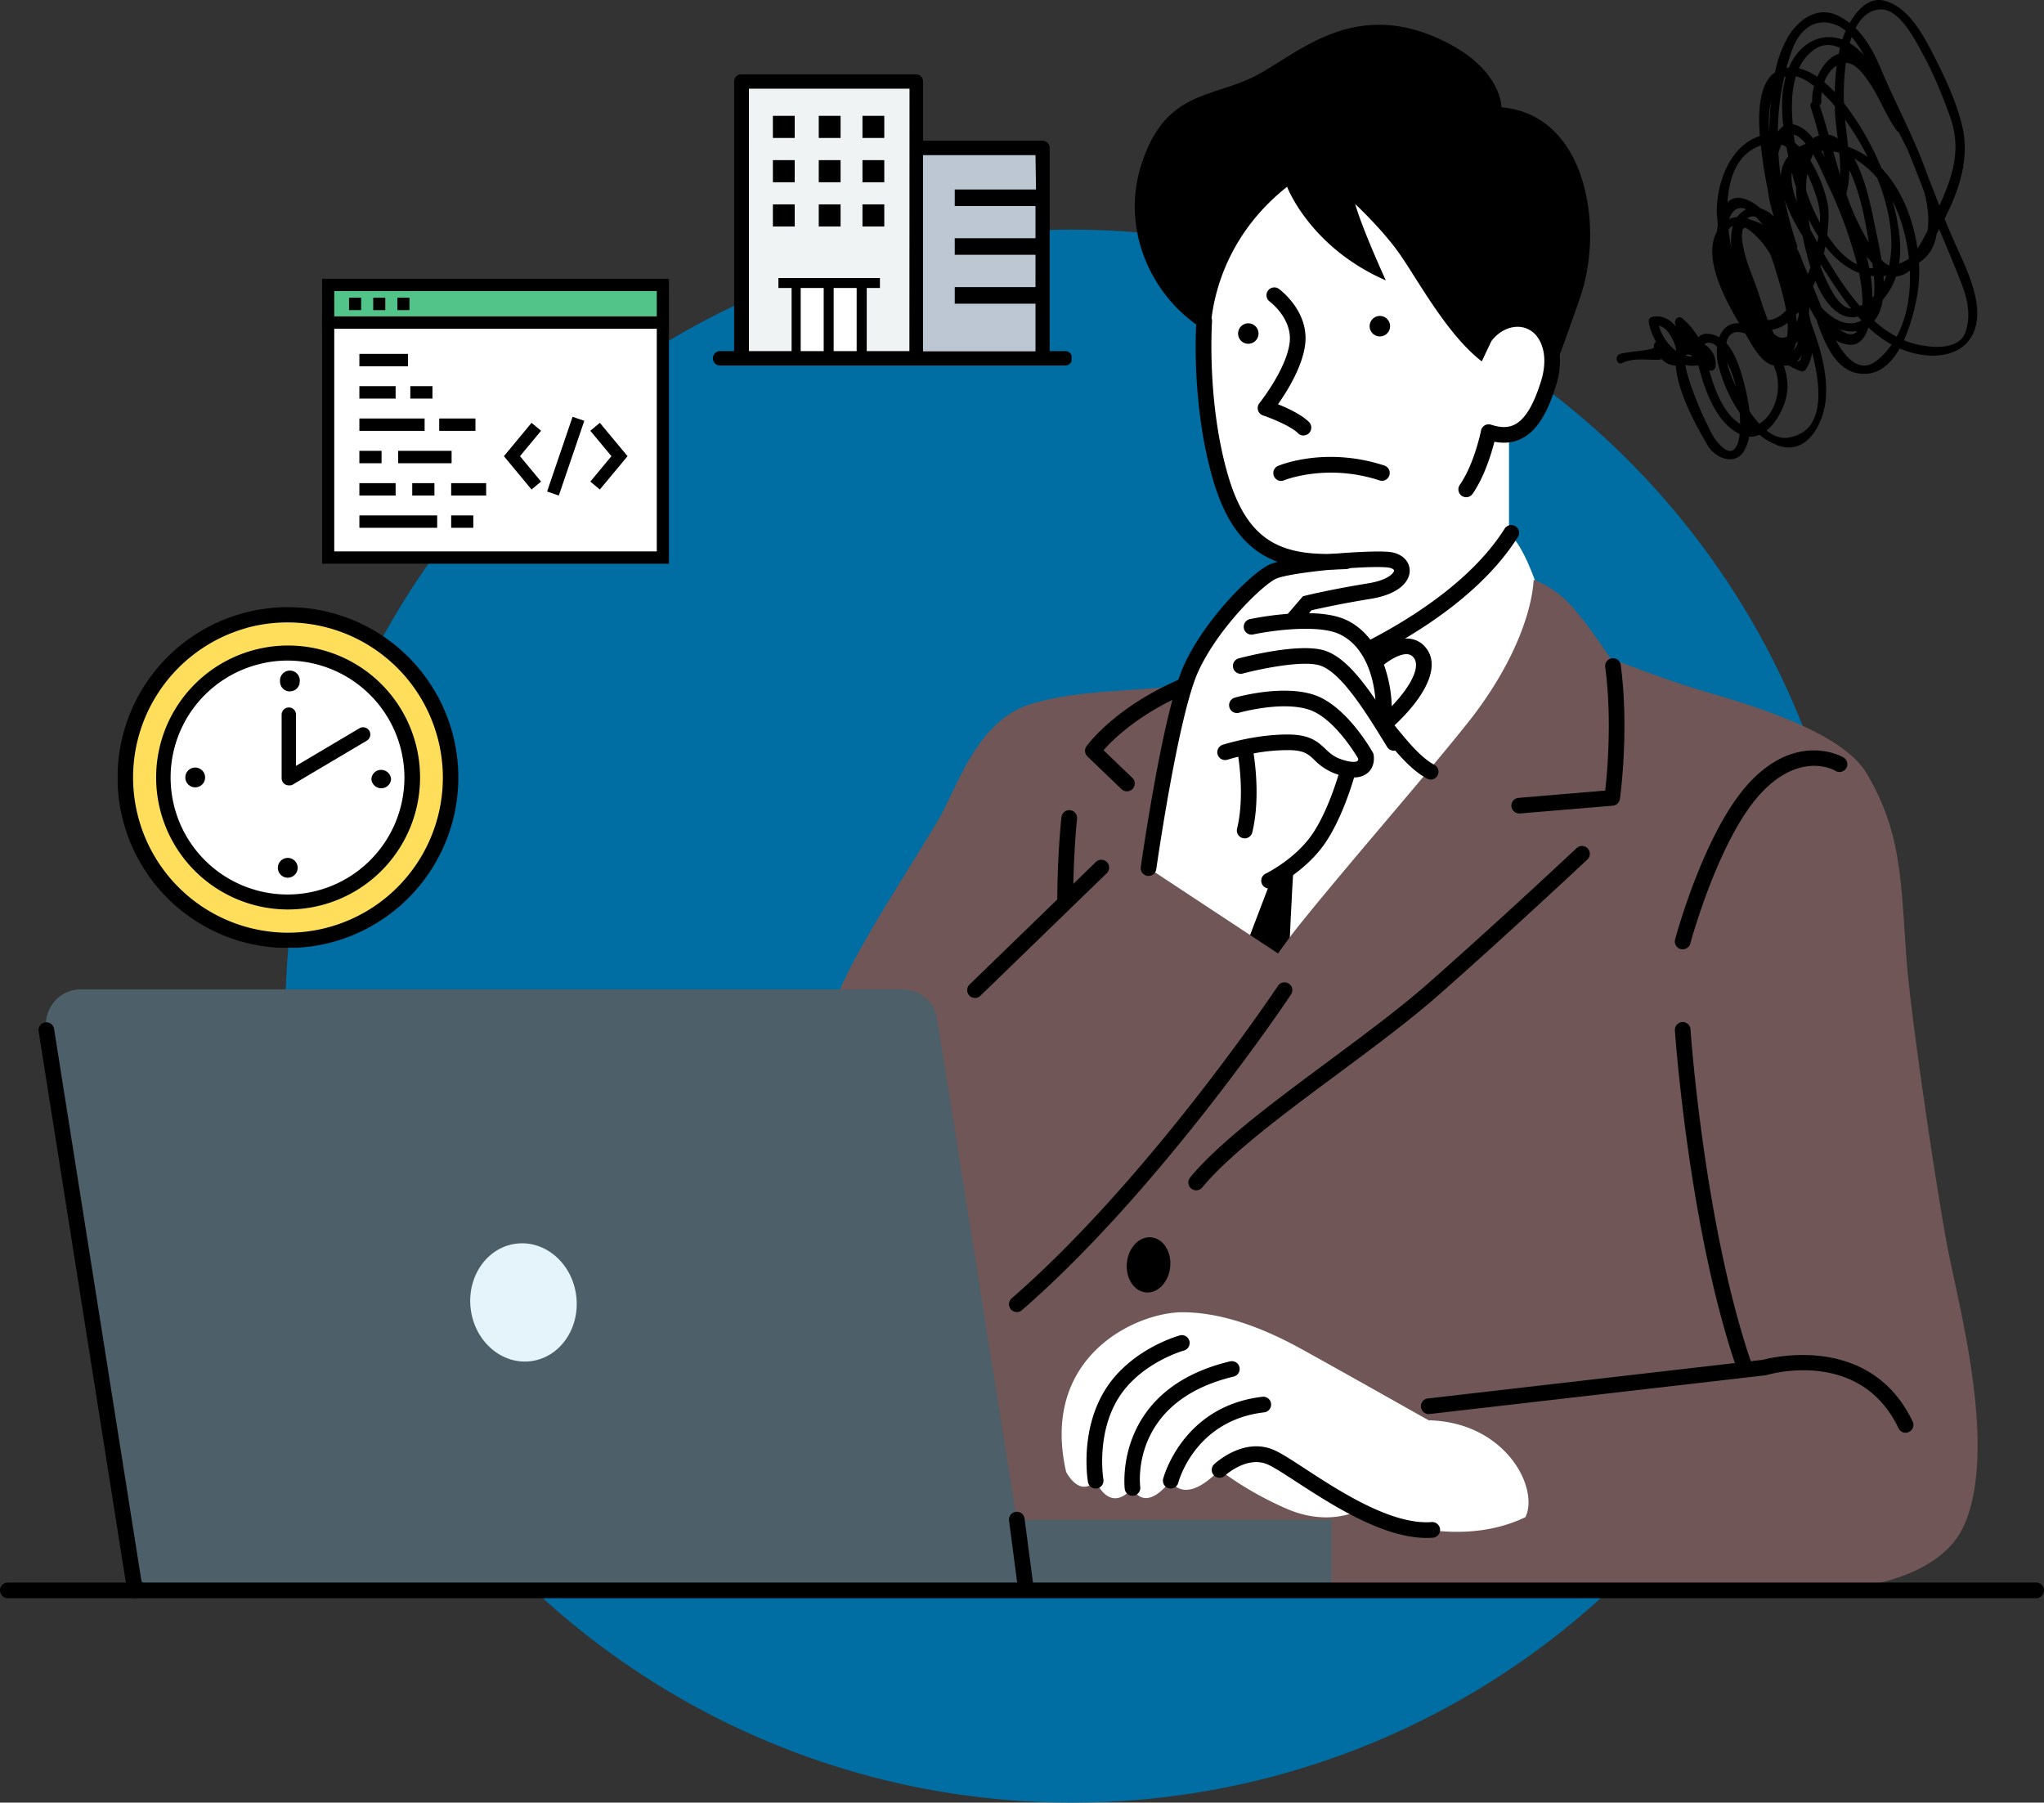 <svg xmlns="http://www.w3.org/2000/svg" width="330" height="291" fill="none"><rect width="100%" height="100%" fill="#333333" stroke="none"/><clipPath id="a"><path d="M0 4h330v254H0z"/></clipPath><clipPath id="b"><path d="M52 45h56v46H52z"/></clipPath><clipPath id="c"><path d="M19 98h55v55H19z"/></clipPath><clipPath id="d"><path d="M115 12h58v47h-58z"/></clipPath><circle cx="173.034" cy="164.034" r="126.966" fill="#006ea2"/><g clip-path="url(#a)"><path fill="#fff" d="M214.974 22.361c11.558 0 33.228 21.657 34.902 31.061 0 0 3.238 10.674-6.251 16.779v15.947c2.413 1.89 4.621 8.776 4.621 8.776s1.208 21.203-8.361 34.706-33.002 35.423-47.576 35.211c-14.574-.211-12.735-36.463-9.131-43.203s16.696-15.55 16.696-15.55 4.361-10.784 8.356-10.366l.423-5.898s-10.45-2.323-12.341-15.84-2.3-25.056-2.025-31.168c.276-6.113 9.552-20.455 20.687-20.455"/><path fill="#000" d="M203.31 112.162s-3.158 4.458-1.996 11.358c0 0-1.669 3.761-5.216 8.851-2.975 4.27-9.719 16.335-11.715 25.715s-1.891 29.569 3.681 29.685c5.571.116 19.981-31.802 19.981-31.802s.85-22.555 2.009-29.943c0 0 4.237-4.001 10.798-11.804 0 0-5.925-5.292-9.729-5.07-3.805.222-7.813 3.01-7.813 3.01"/><path fill="#715658" d="M301.38 124.877c5.409 9.189 5.489 16.313 6.362 29.168.662 9.776 4.879 37.641 6.553 46.668 1.772 9.55 8.269 32.635 2.908 45.278-6.279 14.825-38.915 10.749-44.798 10.749H164.104a97.5 97.5 0 0 1-3.117-21.915s-19.543-1.462-28.046-1.312-14.502-8.17-14.502-23.141c0-13.108 3.442-15.836 7.409-26.133s8.258-22.106 12.047-29.202 10.481-17.386 13.579-22.651 6.203-16.126 15.061-18.764 18.546-1.789 25.803-3.356l7.727-4.003s-8.5 13.164-11.934 32.666-3.418 34.75-.105 44.435c0 0 13.368-23.655 21.925-34.264s20.282-23.934 27.1-32.525 10.185-17.119 10.561-22.973c0 0 2.527.756 5.258 3.355s7.099 9.293 7.099 9.293 8.355 3.356 15.405 5.421c7.821 2.289 22.086 6.548 26.006 13.206"/><g fill="#000"><path d="M231.003 125.85a1.2 1.2 0 0 1-.59-.152c-2.653-1.409-4.961-4.246-7.197-6.99-1.545-1.908-3.016-3.707-4.51-4.959-3.212-2.692-7.712-3.304-7.759-3.312a1.26 1.26 0 0 1-1.098-1.122 1.26 1.26 0 0 1 .841-1.327c.229-.078 23.118-8.188 32.236-22.651a1.263 1.263 0 0 1 1.739-.392 1.263 1.263 0 0 1 .392 1.742c-7.406 11.753-22.796 19.28-29.88 22.256a17.2 17.2 0 0 1 5.131 2.863c1.679 1.409 3.289 3.389 4.845 5.302 2.076 2.547 4.225 5.185 6.422 6.357a1.264 1.264 0 0 1 .631 1.423 1.27 1.27 0 0 1-1.221.962z"/><path d="M192.693 123.315a1.22 1.22 0 0 1-.755-.258 1.26 1.26 0 0 1-.495-.829 1.26 1.26 0 0 1 .237-.937c6.726-9.075 13.802-12.016 17.233-12.95-4.748-6.91-2.772-12.419-2.679-12.669a1.264 1.264 0 1 1 2.367.885c-.085.235-1.818 5.359 3.495 11.815a1.26 1.26 0 0 1 .195 1.294 1.26 1.26 0 0 1-1.055.771c-.085 0-9.118 1.012-17.528 12.362a1.25 1.25 0 0 1-1.015.516m52.58 7.997a1.27 1.27 0 0 1-1.259-1.162 1.256 1.256 0 0 1 1.156-1.347l13.99-1.177c.327-2.883 1.118-11.57 0-19.938a1.267 1.267 0 0 1 1.085-1.421 1.26 1.26 0 0 1 1.418 1.088c1.396 10.542-.072 21.167-.134 21.626a1.265 1.265 0 0 1-1.146 1.082l-15.014 1.257a1 1 0 0 1-.096-.008m-52.16 60.844a1.26 1.26 0 0 1-1.135-.726 1.27 1.27 0 0 1 .161-1.339c4.67-5.679 13.675-12.349 22.386-18.808 5.608-4.161 11.409-8.466 15.821-12.338 11.089-9.742 24.035-21.879 24.164-22.001a1.26 1.26 0 0 1 .915-.379 1.25 1.25 0 0 1 .907.399 1.26 1.26 0 0 1 .213 1.422 1.25 1.25 0 0 1-.309.401c-.129.124-13.106 12.292-24.228 22.06-4.488 3.942-10.332 8.276-15.971 12.468-8.587 6.368-17.466 12.955-21.94 18.381a1.29 1.29 0 0 1-.984.46m-11.78-3.289a1.26 1.26 0 0 1-1.03-.536c-12.995-18.609-9.106-54.856-8.933-56.391a1.263 1.263 0 1 1 2.509.283c-.041.367-3.954 36.838 8.5 54.657a1.265 1.265 0 0 1-.309 1.76 1.22 1.22 0 0 1-.737.227m.603-61.122a1.24 1.24 0 0 1-.871-.354l-5.496-5.271a1.254 1.254 0 0 1-.155-1.649c.198-.282 5.033-6.887 16.454-11.397a1.27 1.27 0 0 1 .964.017 1.26 1.26 0 0 1 .671.695 1.27 1.27 0 0 1-.297 1.371 1.3 1.3 0 0 1-.413.266c-8.387 3.315-12.998 7.835-14.636 9.683l4.655 4.46a1.27 1.27 0 0 1-.168 1.963 1.26 1.26 0 0 1-.708.216m89.727 25.5q-.166 0-.327-.038a1.267 1.267 0 0 1-.892-1.549c.193-.72 4.794-17.68 12.078-25.411 7.759-8.234 14.958-4.05 15.03-4.014q.234.12.403.321a1.27 1.27 0 0 1 .282.969 1.25 1.25 0 0 1-.515.867 1.26 1.26 0 0 1-1.458.012c-.213-.124-5.576-3.121-11.895 3.583-6.844 7.263-11.429 24.158-11.472 24.328a1.26 1.26 0 0 1-1.234.932"/></g><path fill="#fff" d="M184.38 143.55s2.697-14.773 3.998-20.867 2.04-13.165 7.091-20.235 8.629-9.809 12.413-10.841 16.192-1.934 18.031-.92c1.839 1.015-1.625 4.389-6.043 5.445a49.6 49.6 0 0 1-8.598 1.205l-1.497 2.907s8.081-1.6 12.622 6.259c0 0 3.864-3.944 6.769-1.205s-2.766 9.065-5.499 10.433l1.136 3.795s1.12 3.854-.515 3.792c-3.202-.116-3.823-.633-3.823-.633l-3.114 2.117s-1.579 10.95-11.985 16.853l-5.667 14.861z"/><path fill="#000" d="M224.427 52.655a1.654 1.654 0 0 1-1.972 1.626 1.655 1.655 0 0 1 .321-3.278 1.65 1.65 0 0 1 1.651 1.652m-21.243 1.187a1.66 1.66 0 0 1-1.017 1.528 1.64 1.64 0 0 1-1.797-.357 1.656 1.656 0 0 1 .251-2.543 1.649 1.649 0 0 1 2.563 1.372m7.261 16.464a1.25 1.25 0 0 1-.891-.372c-1.206-1.205-4.477-2.478-5.639-2.868a1.25 1.25 0 0 1-.812-.842 1.27 1.27 0 0 1 .23-1.148c.042-.057 4.33-5.42 4.874-9.739.489-3.905-3.21-6.655-3.248-6.68a1.264 1.264 0 0 1 1.476-2.05c.203.145 4.956 3.637 4.276 9.035-.454 3.613-2.934 7.565-4.379 9.615 1.545.625 3.804 1.67 5.007 2.875a1.27 1.27 0 0 1 .271 1.379 1.27 1.27 0 0 1-1.165.782zm12.663 7.308a1.2 1.2 0 0 1-.391-.065c-8.501-2.78-15.28-.059-15.35-.036a1.25 1.25 0 0 1-1.412-.237 1.27 1.27 0 0 1-.38-.914 1.25 1.25 0 0 1 .826-1.172c.309-.137 7.661-3.123 17.096-.039a1.26 1.26 0 0 1 .857 1.4 1.264 1.264 0 0 1-1.246 1.068z"/><path fill="#000" d="M242.401 17.327s.137-6.864-11.089-11.502c-13.94-5.764-22.667 3.683-29.405 6.812-6.852 3.175-13.979 2.38-17.66 14.006-3.158 9.969 1.197 20.268 8.876 25.736-.139 2.823-.461 14.024 2.661 24.88 3.379 11.748 9.698 14.69 18.734 14.69.945 0 1.922-.033 2.924-.09a1.26 1.26 0 0 0 1.15-1.33 1.26 1.26 0 0 0-1.292-1.194c-9.835.57-15.793-1.306-19.09-12.78-3.402-11.83-2.537-24.54-2.529-24.67a1.3 1.3 0 0 0-.075-.516c.528-4.388 2.759-13.758 12.192-21.218 0 0 3.675 9.762 15.941 15.113 0 0-3.758-8.164-4.945-12.325 0 0 4.013 3.73 6.818 7.555 2.936 4.001 7.782 13.35 13.618 17.845l1.546-3.273c0-.018.031-.026.044-.044.069-.098 1.726-2.421 4.5-2.256a3.89 3.89 0 0 1 2.985 1.78c1.167 1.697 1.347 4.242.492 6.986-1.193 3.849-2.576 6.133-4.219 6.987-1.046.545-2.267.558-3.846.042a1.25 1.25 0 0 0-1.42.469 1.3 1.3 0 0 0-.208.488c0 .05-1.079 5.377-3.426 8.759a1.274 1.274 0 0 0 .317 1.765c.212.145.462.223.719.225a1.27 1.27 0 0 0 1.03-.54c1.906-2.756 3.032-6.47 3.524-8.415 1.669.318 3.137.14 4.459-.544 2.318-1.195 4.049-3.895 5.476-8.488.525-1.612.733-3.31.613-5.002 1.123-3.082 2.501-6.915 3.416-9.646 3.711-11.11.88-29.143-12.831-30.305"/><path fill="#4d5f69" d="m164.165 245.355-12.856-80.849a5.675 5.675 0 0 0-5.61-4.799H13.088a5.65 5.65 0 0 0-4.322 1.993 5.69 5.69 0 0 0-1.283 4.592l13.62 85.64a5.68 5.68 0 0 0 1.92 3.432 5.66 5.66 0 0 0 3.686 1.359h188.293v-11.379z"/><path fill="#000" d="M21.797 257.999a1.26 1.26 0 0 1-1.245-1.063L6.236 166.49a1.261 1.261 0 1 1 2.493-.395l14.314 90.443a1.265 1.265 0 0 1-1.048 1.446q-.099.015-.198.015"/><path fill="#000" d="M328.738 255.47H166.767l-1.35-10.282a1.26 1.26 0 0 0-.47-.868 1.26 1.26 0 0 0-1.801.238 1.26 1.26 0 0 0-.23.961l1.304 9.951H1.262a1.27 1.27 0 0 0-.892.37 1.268 1.268 0 0 0 .41 2.063c.152.064.316.096.482.096h327.476a1.25 1.25 0 0 0 .892-.37 1.28 1.28 0 0 0 .274-1.378 1.25 1.25 0 0 0-.683-.685 1.3 1.3 0 0 0-.483-.096m-139.814-50.913c-.257 2.457-2.035 4.275-3.959 4.073s-3.284-2.359-3.026-4.811c.257-2.453 2.032-4.275 3.961-4.071s3.282 2.364 3.024 4.809"/><path fill="#e4f4fa" d="M93.031 209.191c.65 5.24-2.637 9.963-7.34 10.549-4.704.586-9.044-3.19-9.696-8.43s2.64-9.964 7.344-10.545c4.703-.581 9.046 3.185 9.692 8.426"/><path fill="#000" d="M308.793 229.475c-6.78-14.197-22.616-10.375-24.161-9.959l-1.973.227c-7.555-22.269-9.706-53.206-9.729-53.515a1.258 1.258 0 0 0-1.833-1.1 1.27 1.27 0 0 0-.637.76 1.3 1.3 0 0 0-.047.505c.021.317 2.161 31.094 9.68 53.647l-49.58 5.718c-.164.019-.323.07-.468.15a1.27 1.27 0 0 0-.171 2.093 1.268 1.268 0 0 0 .928.266l54.213-6.25a1 1 0 0 0 .214-.044c.616-.18 15.128-4.308 21.287 8.591a1.26 1.26 0 0 0 1.138.723 1.28 1.28 0 0 0 1.19-.846 1.27 1.27 0 0 0-.051-.966"/><path fill="#fff" d="M230.65 229.281s-16.933-9.551-21.006-11.763c-4.072-2.212-11.333-5.679-18.744-5.679s-23.031 7.111-18.775 25.766c0 0 2.127 4.27 4.768 1.425 0 0 2.166 5.506 5.955 1.172 0 0 1.741 4.36 6.156-1.172 0 0 2.061 4.27 7.887-1.74a54.3 54.3 0 0 0 11.043 6.356c5.693 2.387 9.917.903 11.619.162 0 0 14.461 7.021 26.727 1.105 2.259-4.708-3.222-15.348-15.63-15.632"/><path fill="#000" d="M230.326 248.269c-7.125 0-15.419-5.421-20.996-9.035-1.963-1.275-3.66-2.385-4.665-2.824-3.348-1.471-6.875 1.782-6.908 1.807a1.26 1.26 0 0 1-1.779-.064 1.27 1.27 0 0 1 .048-1.784c.196-.178 4.783-4.424 9.652-2.292 1.195.516 2.887 1.629 5.028 3.023 5.571 3.632 13.984 9.122 20.475 8.606a1.266 1.266 0 0 1 .201 2.522q-.525.04-1.056.041m-41.309-7.974a1.5 1.5 0 0 1-.309-.036 1.27 1.27 0 0 1-.781-.583 1.3 1.3 0 0 1-.165-.469 1.3 1.3 0 0 1 .029-.497c.031-.119 3.075-11.711 15.988-13.221a1.24 1.24 0 0 1 .949.249 1.25 1.25 0 0 1 .485.855 1.28 1.28 0 0 1-.274.945 1.27 1.27 0 0 1-.866.462c-11.2 1.311-13.809 11.226-13.833 11.324a1.26 1.26 0 0 1-1.223.971"/><path fill="#000" d="M182.835 241.466a1.26 1.26 0 0 1-1.246-1.094c-.021-.163-1.904-16.087 16.987-20.602a1.27 1.27 0 0 1 1.324.48 1.27 1.27 0 0 1 .053 1.41 1.26 1.26 0 0 1-.79.565c-16.629 3.978-15.145 17.254-15.073 17.811a1.27 1.27 0 0 1-1.255 1.43"/><path fill="#000" d="M176.892 240.295a1.26 1.26 0 0 1-1.241-1.048c-.054-.33-1.347-8.162 2.712-14.788s11.81-8.8 12.14-8.89a1.26 1.26 0 0 1 1.521.899 1.265 1.265 0 0 1-.864 1.543c-.067.02-7.107 1.998-10.643 7.77-3.568 5.818-2.388 12.96-2.38 13.038a1.28 1.28 0 0 1-.214.944 1.26 1.26 0 0 1-.817.517q-.106.015-.214.015"/><path fill="#715658" d="m180.702 137.018 28.133 18.549s-17.219 33.268-27.502 37.287c-7.861 3.077-30.183-8.624-22.24-31.175 2.453-6.954 13.722-16.066 21.609-24.661"/><path fill="#000" d="m221.71 121.609-.101-.175c-.17-.31-4.299-7.618-9.546-9.293-5.151-1.657-12.418.397-12.724.488a1.26 1.26 0 0 0-.852 1.56 1.26 1.26 0 0 0 1.547.871c.07-.02 6.836-1.933 11.256-.516 3.864 1.239 7.29 6.737 7.986 7.917a.62.62 0 0 1-.109.395c-.015 0-.422.366-2.099-.111-1.677-.478-2.359-1.154-3.119-1.882-1.098-1.032-2.342-2.225-5.721-2.287-5.296-.093-10.6 1.58-10.819 1.65a1.26 1.26 0 0 0-.816 1.592 1.26 1.26 0 0 0 1.589.818c.018 0 .685-.216 1.734-.477.332 2.271.85 7.3-.194 11.616a1.27 1.27 0 0 0 1.229 1.561 1.264 1.264 0 0 0 1.229-.97c1.174-4.892.574-10.369.214-12.739a29.5 29.5 0 0 1 5.792-.532c2.401.042 3.048.664 4.029 1.596a9.1 9.1 0 0 0 3.887 2.374c-.631 2.094-2.107 6.454-4.206 9.551-2.762 4.076-7.499 6.389-7.545 6.41a1.262 1.262 0 0 0-.245 2.134 1.26 1.26 0 0 0 1.335.147c.219-.103 5.388-2.614 8.544-7.274 2.416-3.567 4.013-8.448 4.636-10.539a3.3 3.3 0 0 0 2.275-.795c1.182-1.097.899-2.721.865-2.899z"/><path fill="#000" d="M230.127 104.477a3.86 3.86 0 0 0-2.782-1.391c-1.865-.119-3.776.973-4.994 1.851-1.26-2.225-2.97-3.942-5.108-4.905-1.625-.73-3.751-1.009-5.904-1.05l.394-.457c1.103-.258 4.523-1.033 9.598-1.861 4.711-.775 6.321-2.91 6.261-4.647-.046-1.311-1.117-2.72-3.4-2.93-3.431-.31-16.544.695-19.39 2.12s-10.16 8.616-13.616 16.092c-3.4 7.359-6.86 31.633-7.006 32.661a1.27 1.27 0 0 0 1.074 1.435q.09.006.18 0a1.26 1.26 0 0 0 1.244-1.084c.039-.258 3.555-24.933 6.798-31.954s10.236-13.784 12.454-14.891c2.102-1.054 14.424-2.202 18.031-1.867.772.065 1.105.362 1.11.498 0 .367-.946 1.55-4.147 2.065-6.321 1.033-10.033 1.96-10.185 1.998l-.386.096-2.445 2.84a50 50 0 0 0-6.146.856 1.268 1.268 0 0 0-.414 2.279c.272.185.606.255.929.197 2.659-.573 10.337-1.701 13.91-.085 3.348 1.51 5.445 5.436 5.878 10.609-2.772-4.048-5.368-6.985-8.117-7.902-4.031-1.347-12.972.968-13.976 1.239a1.265 1.265 0 0 0 .649 2.445c2.532-.674 9.716-2.225 12.526-1.291 3.483 1.167 7.54 7.801 10.798 13.134a1.26 1.26 0 0 0 1.736.418 1.266 1.266 0 0 0 .428-1.742c-.407-.666-.804-1.291-1.201-1.941 5.652-5.238 7.64-10.008 5.219-12.835m-2.929 1.133a1.34 1.34 0 0 1 1.008.517c1.177 1.383-.258 4.46-3.509 7.878a21.8 21.8 0 0 0-1.267-6.712c.95-.738 2.553-1.77 3.768-1.683m-63.033 106.195a1.263 1.263 0 0 1-.827-2.218c22.225-19.313 42.785-50.136 42.991-50.446a1.262 1.262 0 0 1 2.289.454c.066.329-.001.671-.187.95-.206.307-20.949 31.414-43.439 50.952-.23.199-.523.308-.827.308m-6.753-50.702a1.23 1.23 0 0 1-.907-.382 1.265 1.265 0 0 1 .026-1.786l20.323-19.708a1.27 1.27 0 0 1 .917-.435 1.27 1.27 0 0 1 1.218.821 1.27 1.27 0 0 1-.381 1.421l-20.32 19.71c-.235.23-.549.359-.876.359"/></g><g clip-path="url(#b)"><path fill="#fff" d="M107.035 45.983h-54.07v44.033h54.07z"/><path fill="#52c48a" d="M107.035 45.983h-54.07v6.089h54.07z"/><g stroke="#000" stroke-miterlimit="10" stroke-width="2"><path d="M107.035 45.983h-54.07v44.033h54.07z"/><path stroke-linecap="square" d="M52.966 52.071H106"/><path d="M56.355 49.062h1.95m1.95 0h1.95m1.951 0h1.95"/><path stroke-linecap="square" d="M59.02 58.13h5.85m-5.85 10.426h8.534m6.286 10.435h3.65m-18.47 5.213h10.562M59.02 63.343h3.852m9.037 5.213h3.852m-8.515-5.213h1.573M59.02 78.991h3.852m4.682 0h1.584m4.702 5.213h1.574M71.91 73.778h-6.624m-4.683 0h-1.584m26.929-4.111-3.293 3.974 3.293 3.973m10.765 0 3.302-3.973-3.302-3.974m-7.116 9.058 3.467-10.17"/></g></g><g clip-path="url(#c)"><path fill="#ffde5c" d="M72.773 125.65a26.285 26.285 0 1 1-52.57-.232 26.285 26.285 0 0 1 52.57.232"/><path fill="#000" d="M53.875 152.027a27.51 27.51 0 0 1-29.26-43.188 27.513 27.513 0 0 1 44.28.723 27.5 27.5 0 0 1 5.104 16.089 27.56 27.56 0 0 1-20.124 26.376m-14.08-50.646a25.06 25.06 0 0 0-18.088 27.452 25.055 25.055 0 0 0 24.665 21.736 25.04 25.04 0 0 0 25.126-24.918 25.08 25.08 0 0 0-31.75-24.27z"/><path fill="#fff" d="M66.59 125.628a20.103 20.103 0 0 1-24.122 19.601 20.1 20.1 0 1 1 24.122-19.601"/><g fill="#000"><path d="M52.162 146.053a21.6 21.6 0 0 1-5.766.764 21.308 21.308 0 0 1-17.944-32.61 21.31 21.31 0 0 1 31.01-5.614 21.303 21.303 0 0 1 2.676 31.399 21.3 21.3 0 0 1-9.976 6.061m-10.768-38.72a18.87 18.87 0 0 0-12.617 24.897 18.88 18.88 0 0 0 15.797 12.078 18.87 18.87 0 0 0 17.846-8.773 18.9 18.9 0 0 0 2.873-9.931 18.92 18.92 0 0 0-18.781-18.966 18.5 18.5 0 0 0-5.118.695"/><path d="M46.952 126.785h-.325a1.16 1.16 0 0 1-1.158-1.158v-10.282a1.156 1.156 0 0 1 1.182-1.135 1.13 1.13 0 0 1 .81.341 1.13 1.13 0 0 1 .324.817v10.282a1.16 1.16 0 0 1-.833 1.135"/><path d="M47.206 126.647a1.18 1.18 0 0 1-1.367-1.488 1.18 1.18 0 0 1 .464-.642l11.718-6.948a1.166 1.166 0 0 1 1.598.394 1.163 1.163 0 0 1-.394 1.598l-11.718 6.947q-.14.09-.3.139m-14.104-.95a1.597 1.597 0 1 1-3.171-.383 1.597 1.597 0 0 1 3.171.383m30.036.138a1.597 1.597 0 0 1-3.173 0 1.55 1.55 0 0 1 1.598-1.551 1.6 1.6 0 0 1 1.575 1.575zM46.79 111.617a1.573 1.573 0 0 1-1.575-1.575 1.6 1.6 0 0 1 2.242-1.649 1.6 1.6 0 0 1 .87.981c.067.216.088.443.06.668a1.55 1.55 0 0 1-.47 1.114 1.56 1.56 0 0 1-1.128.437zm-.14 30.059a1.59 1.59 0 0 1-1.649-.93 1.598 1.598 0 1 1 1.65.93"/></g></g><g clip-path="url(#d)"><path fill="#bcc7d3" d="M147.874 23.877h20.454v33.958h-20.454z"/><path fill="#f0f3f4" d="M147.884 13.165h-28.212v44.68h28.212z"/><path fill="#fff" d="M139.062 45.689h-10.578v12.157h10.578z"/><g fill="#000"><path d="M171.85 56.68h-2.383V23.878a1.17 1.17 0 0 0-.334-.816 1.14 1.14 0 0 0-.805-.338h-19.305v-9.569a1.17 1.17 0 0 0-.337-.82 1.14 1.14 0 0 0-.812-.334h-28.202a1.12 1.12 0 0 0-.812.334 1.16 1.16 0 0 0-.338.82v43.527h-2.384a1.14 1.14 0 0 0-.74.376 1.174 1.174 0 0 0 0 1.567c.192.214.456.348.74.376h55.712a1.14 1.14 0 0 0 .884-.297 1.174 1.174 0 0 0-.411-1.968 1.1 1.1 0 0 0-.473-.054m-38.865 0h-3.714V46.488h3.714zm5.321 0h-3.714V46.488h3.714zm8.514 0h-6.886V46.488h2.129V44.88h-16.389v1.607h2.128V56.68h-6.885V14.319h25.924zm20.444-26.094h-13.122v2.676h13.037v5.188h-13.037v2.676h13.037v5.22h-13.037v2.676h13.037v7.691h-18.156V25.042h18.156z"/><path d="M128.303 18.7h-3.523v3.57h3.523zm7.407 0h-3.523v3.57h3.523zm7.056 0h-3.523v3.57h3.523zm-14.463 7.15h-3.523v3.571h3.523zm7.407 0h-3.523v3.571h3.523zm7.056 0h-3.523v3.571h3.523zm-14.463 7.142h-3.523v3.57h3.523zm7.407 0h-3.523v3.57h3.523zm7.056 0h-3.523v3.57h3.523z"/></g></g><path fill="#000" d="M284.062 70.185a3.7 3.7 0 0 1-1.671.305 7.3 7.3 0 0 1-.714 2.135c-1.424 2.65-4.724 1.468-6.03-.803-2.061-3.567-4.739-8.43-5.097-12.806a3.1 3.1 0 0 1-2.319-1.105.7.7 0 0 1-.404.166c-1.945.07-4.083-.372-5.894.516-.857.423-1.336-.989-.489-1.404.925-.447 5.762-.586 5.61-1.17a.735.735 0 0 1 .322-.846 8.8 8.8 0 0 1-1.192-3.255c-.062-.437.316-.718.69-.793 1.465-.281 2.764.45 3.712 1.608-.047-.175-.106-.346-.142-.516-.147-.679.569-1.335 1.18-.813a12.2 12.2 0 0 1 2.575 3.064 1.76 1.76 0 0 1 1.484-.58c.667.02 1.316.219 1.881.575.515-1.4 1.571-2.385 3.222-2.264-2.36-4.009-5.842-10.509-3.648-14.698.021-.036.039-.062.057-.096q.058-.536.15-1.091c-.047-.419-.096-.842-.127-1.258-.365-4.868 1.888-11.517 6.906-13.09-.293-3.799-.152-8.497 2.442-10.28a19.6 19.6 0 0 1 1.919-5.396c1.615-2.916 4.786-5.446 8.243-3.763.67.327 1.303.727 1.885 1.193 1.288-2.244 3.253-4.273 5.716-3.583 3.786 1.058 6.12 5.39 7.776 8.634 1.868 3.678 3.782 7.646 4.714 11.68 1.193 5.184-.515 10.228-2.874 14.864.404.99.814 1.98 1.244 2.963 1.416 3.255 3.263 6.781 3.863 10.302 1.216 7.253-4.142 10.175-10.741 8.26a14 14 0 0 1-1.61-.591c-1.496 2.633-3.66 4.559-6.761 4.014-3.637-.635-5.386-4.876-6.697-8.7a25 25 0 0 1-1.095-1.907l-.041-.077c0 .351-.031.705-.067 1.056.11.444.211.885.298 1.334 1.443 3.962 2.746 7.96 2.445 12.272-.273 3.905-2.97 9.525-7.9 7.604a10.8 10.8 0 0 1-2.821-1.66m-13.425-13.507a6.9 6.9 0 0 0-.791-2.28c-.53-.831-1.066-1.634-2.024-1.807a7.74 7.74 0 0 0 2.815 4.087m20.236.727c-.197.336-.444.64-.732.901.34.05.611-.175.727-.854 0-.018.005-.028.005-.047m-.587-2.292q-.172.17-.361.32a7.4 7.4 0 0 1-.384 1.18c.365-.433.621-.947.745-1.5m-1.68-3.015c-.734.585-1.6.978-2.522 1.146.114.227.219.46.343.687.796.679 1.504.723 2.104.37.096-.73.121-1.468.075-2.203m1.718-1.721c-.121.152-.257.304-.373.451.056.387.105.775.139 1.167q.2-.572.327-1.164c-.028-.15-.062-.302-.093-.457zm10.164 1.368v-.065c-.18-.188-.358-.387-.533-.586a3.78 3.78 0 0 1-2.699-.323c-1.888-.999-3.212-3.123-4.171-5.449-.121.313-.257.617-.376.917.459 1.117.915 2.256 1.358 3.389 1.633 1.735 3.511 2.84 5.309 2.512a3.6 3.6 0 0 0 1.112-.395m-5.275-30.01c.533.097 1.038.31 1.481.621-.208-1.685-.427-3.33-.461-4.814v-.405c-.134-.16-.257-.325-.397-.48a22 22 0 0 0-1.718-1.75 7 7 0 0 0-.054 1.46.66.66 0 0 1-.283.618c.507 1.551.976 3.146 1.432 4.75m-.698-8.47q.903.754 1.703 1.616a38 38 0 0 1 .319-4.275c-.948.558-1.617 1.565-2.022 2.66m6.424-4.36a19.4 19.4 0 0 0-1.983-2.95 13 13 0 0 0-.317 1.007 8.7 8.7 0 0 1 1.708 1.337c.211.199.402.402.592.606m1.592 35.671c-.175 0-.35-.02-.515-.04.179 1.157.273 2.327.281 3.5.085-.083.162-.169.257-.259a17.4 17.4 0 0 0-.023-3.2m1.594.958c.024-.052.052-.1.075-.15q.18-.43.338-.875c-.155.026-.307.041-.456.057.018.323.036.645.043.968m-3.969-1.476c-2.094-.775-3.915-2.324-5.455-4.288-.075.382-.155.774-.258 1.156 1.672 2.891 3.588 5.904 5.814 8.464.144-.062.291-.123.435-.196a24.4 24.4 0 0 0-.536-5.137m-8.157-8.69c.077.566.169 1.126.275 1.689q.546.99 1.128 2.034a21 21 0 0 0 .178-.909 27 27 0 0 1-1.581-2.813m1.828.592a10.9 10.9 0 0 0-.386-3.578 28 28 0 0 0-1.656-4.323c-.13.732-.193 1.475-.188 2.22 0 .188.015.382.02.57a32 32 0 0 0 2.21 5.111m6.005 6.724a71.5 71.5 0 0 0-4.791-13.03c-.688-1.45-1.394-3.204-2.319-4.758a9 9 0 0 0-.427 1.059 21.8 21.8 0 0 1 2.715 6.652c.288 1.29.257 3.193-.018 5.33 1.233 1.874 2.82 3.782 4.84 4.747m-2.872-17.932q-.06-.074-.111-.147a10 10 0 0 0-.876-.163c.355 1.26.719 2.522 1.1 3.777a25 25 0 0 0-.111-3.467zm1.115 6.544a39.6 39.6 0 0 0 3.645 7.852c-.626-3.79-1.42-8.12-3.153-11.709a15 15 0 0 1-.49 3.857zm-3.743-6.936h-.275c.203.361.386.715.551 1.032q.009.013.013.028c-.093-.343-.199-.707-.286-1.06zm7.452 18.905a.2.2 0 0 1 .046 0c.181.02.371.028.562.041a35 35 0 0 0-.121-.839c-.32-.348-.629-.715-.925-1.084.165.633.314 1.247.441 1.882zm1.288-14.522a14 14 0 0 0-3.709-3.134c1.87 3.356 2.684 7.695 3.387 11.1.327 1.592.729 3.4 1.012 5.25.358.37.77.683 1.221.93.951-4.389-.013-9.425-1.896-14.146zm3.513 13.833a9.5 9.5 0 0 0 1.613-.806c-.35-3.355-1.273-6.587-2.548-9.112-.03-.067-.069-.129-.1-.19.889 3.17 1.558 6.788 1.051 10.108zm-5.061-17.259a45.6 45.6 0 0 0-3.647-6.02c.146 1.43.342 2.912.489 4.389a16.2 16.2 0 0 1 3.173 1.631zm-11.076-3.172a1.94 1.94 0 0 0-.845-.403q.075.652.17 1.309.381.303.726.645.5-.284 1.044-.475a7.2 7.2 0 0 0-1.09-1.076zm-2.834 1.19a9 9 0 0 0-.499 1.386c.082 1.29.211 2.581.386 3.854a5.35 5.35 0 0 1 1.213-3.343q-.152-.726-.296-1.484a4.3 4.3 0 0 0-.793-.413zm2.478 9.228a27 27 0 0 1-.123-2.344c-.258-.8-.474-1.598-.67-2.385-.214 1.43.183 3.118.793 4.729m-1.968-.38a62 62 0 0 0 1.989 7.38.68.68 0 0 1-.028.53c.432.76.777 1.566 1.03 2.403.258.586.515 1.18.773 1.765q.22-.561.412-1.128c-.472-1.5-.822-2.966-1.09-4.158-.064-.281-.123-.568-.19-.86-1.111-1.83-2.226-3.897-2.896-5.926zm6.904 13.423c.623 1.24 2.045 4.182 3.827 4.182-1.829-2.277-3.407-4.775-4.873-7.07-.028.09-.049.18-.077.258a28 28 0 0 0 1.123 2.628zm7.573 6.195a18.3 18.3 0 0 0 3.606 2.553c1.682-3.097 2.287-6.902 2.14-10.686a4.23 4.23 0 0 1-2.243.973q-.232.721-.567 1.402a11.4 11.4 0 0 1-1.576 2.336q-.108.695-.304 1.37a5.9 5.9 0 0 1-1.056 2.04zm-2.738 1.63a5.57 5.57 0 0 1-2.903-.3c1.102.857 2.192 1.213 2.903.286zm5.545 2.196a18.7 18.7 0 0 1-3.755-2.772c-.49 1.528-1.386 2.935-3.073 2.793a5.04 5.04 0 0 1-2.187-.716c1.545 2.806 3.843 5.457 6.594 3.286a12 12 0 0 0 2.421-2.604zm7.663-18.624c-.131.24-.257.475-.399.712-.275 1.854-1.084 3.513-2.805 4.647l-.049.033a23.2 23.2 0 0 1-.324 5.452c-.359 1.933-1.008 4.646-2.105 7.07.149.057.294.134.443.189 2.396.898 8.333 1.966 9.515-1.55.855-2.516.333-5.136-.579-7.537-1.149-3.05-2.442-6.032-3.697-9.03zM310.666 31c-.866-2.245-1.744-4.538-2.679-6.81-.482-.985-.977-1.95-1.461-2.893a.67.67 0 0 1-.317-.242c-1.743-2.406-2.74-5.284-4.43-7.744-.809-1.167-2.123-3.162-3.774-3.155a41 41 0 0 0-.317 6.237v.237a45.6 45.6 0 0 1 6.046 10.488c.1.096.196.201.286.297 2.996 3.283 4.894 7.979 5.548 12.7a26 26 0 0 0 1.636-2.91c.273-2.062.013-4.142-.538-6.218zM299.574 4.543c1.772 1.748 3.019 4.042 3.993 6.35 2.441 5.81 5.574 11.5 7.645 17.452l.025.072c.631 1.59 1.25 3.18 1.878 4.77 2.117-4.646 3.637-9.083 1.695-14.413-1.205-3.325-2.529-6.655-4.224-9.763-1.226-2.264-3.9-7.782-7.122-7.486-1.798.155-3.04 1.353-3.89 3.018m-10.759 6.373q.252-.598.574-1.161c1.896-3.243 5.067-4.453 8.047-3.377q.241-.713.554-1.399a5.8 5.8 0 0 0-1.164-.774c-3.452-1.675-6.182.395-7.39 3.58a36 36 0 0 0-1.018 3.165c.121-.016.255-.02.386-.034zm1.628.121a8.9 8.9 0 0 1 2.962 1.374c.747-1.717 1.95-3.258 3.464-3.715.065-.317.119-.637.196-.955-1.303-.627-2.715-.728-4.121.235a7.4 7.4 0 0 0-2.512 3.062zm-4.812 10.088a93 93 0 0 1 .276-4.827 19.2 19.2 0 0 0-.286 4.827zm1.409.109c.236-.34.532-.634.873-.868-.314-2.728-.319-5.518.394-8.002a2 2 0 0 0-.257.122 41 41 0 0 0-1.02 8.748zm5.685 1.091c.291-.204.612-.363.95-.472-.43-1.585-.865-3.123-1.352-4.561a.68.68 0 0 1 .258-.813v-.016a8 8 0 0 1 .304-2.58c-.943-.716-1.973-1.328-2.939-1.568-.65 2.12-.717 4.497-.59 6.6q.034.566.08 1.139c1.295.232 2.387 1.151 3.279 2.271zm-12.277 12.71a3.96 3.96 0 0 1 1.461-1.236c-1.386-.653-2.269.243-2.772 1.598a3.6 3.6 0 0 1 1.301-.361zm5.925-.115a25.4 25.4 0 0 1-.992-4.407 64 64 0 0 1-.801-4.646c-.082-.648-.193-1.464-.294-2.39-3.799 1.324-5.151 5.14-5.378 9.179.688-.679 1.633-.953 2.926-.488.883.332 1.694.83 2.391 1.466.798.261 1.526.7 2.13 1.286zm-4.25.356c.175.064.35.14.515.22a7.2 7.2 0 0 1 1.61.596q.19.097.366.219-.538-.685-1.144-1.306a1.4 1.4 0 0 0-1.365.27zm-2.597 4.628a9.6 9.6 0 0 1 .242-3.433 1.8 1.8 0 0 0-.7.57 26 26 0 0 0 .44 2.863zm8.725 10.325a2 2 0 0 0 .126-.144 48 48 0 0 0-1.324-5.201c-.371-1.27-.75-2.582-1.252-3.85-.242-.4-.466-.748-.662-1.032-.628-.898-1.96-2.478-3.312-3.242a.52.52 0 0 0-.459.258q-.094.478-.149.979c.105 2.568 1.11 5.072 2.017 7.447.772 2.018 1.365 4.187 2.179 6.234.94-.044 1.911-.483 2.825-1.436zm-9.515 5.189c1.354 1.536 2.145 3.89 2.604 5.578a37 37 0 0 1 1.118 5.398 17 17 0 0 0 1.581 2.018 5.7 5.7 0 0 0 2.084-2.323 8.14 8.14 0 0 0 .932-3.532 8.14 8.14 0 0 0-.703-3.585c-1.937-.278-3.606-3.407-4.556-5.11a3.7 3.7 0 0 0-1.077-.259c-1.236-.067-1.801.751-2.009 1.828zm.087 2.997q.105.559.273 1.102.497 1.47 1.149 2.878a17.3 17.3 0 0 0-1.44-3.967zm-5.618-.862a9 9 0 0 1-.196-.225q-.633-.223-.875.07c.341.106.696.162 1.053.168zm3.774 1.677a.76.76 0 0 1-.389.512.75.75 0 0 1-.642.02c.858 3.077 2.234 6.846 4.858 8.588.047.031.091.05.134.078 0-.584-.033-1.18-.069-1.779a23.9 23.9 0 0 1-3.49-7.901 8.3 8.3 0 0 1-.15-2.752c-.53-.516-1.167-.86-1.867-.557q-.056.03-.091.081a.2.2 0 0 0-.043.115 3.65 3.65 0 0 1 1.731 3.608zm3.9 10.842c-3.504-1.631-5.358-6.353-6.332-9.81-.092-.332-.232-.789-.368-1.308a5.1 5.1 0 0 1-2.087-.044q.141.835.377 1.647a40 40 0 0 0 1.254 3.632 58 58 0 0 0 2.784 6.09c.413.756 2.29 3.25 3.393 2.323.613-.545.87-1.55.961-2.517zm7.925.557c5.435-.908 5.508-7.05 3.761-13.68a6.8 6.8 0 0 1-.953 2.58c-.17.259-.471.517-.811.4a8 8 0 0 1-1.991-.946 3.4 3.4 0 0 1-.838.025 9.6 9.6 0 0 1 .585 4.1c-.201 1.985-1.455 4.876-3.348 6.388 1.097.88 2.31 1.36 3.577 1.146z"/></svg>